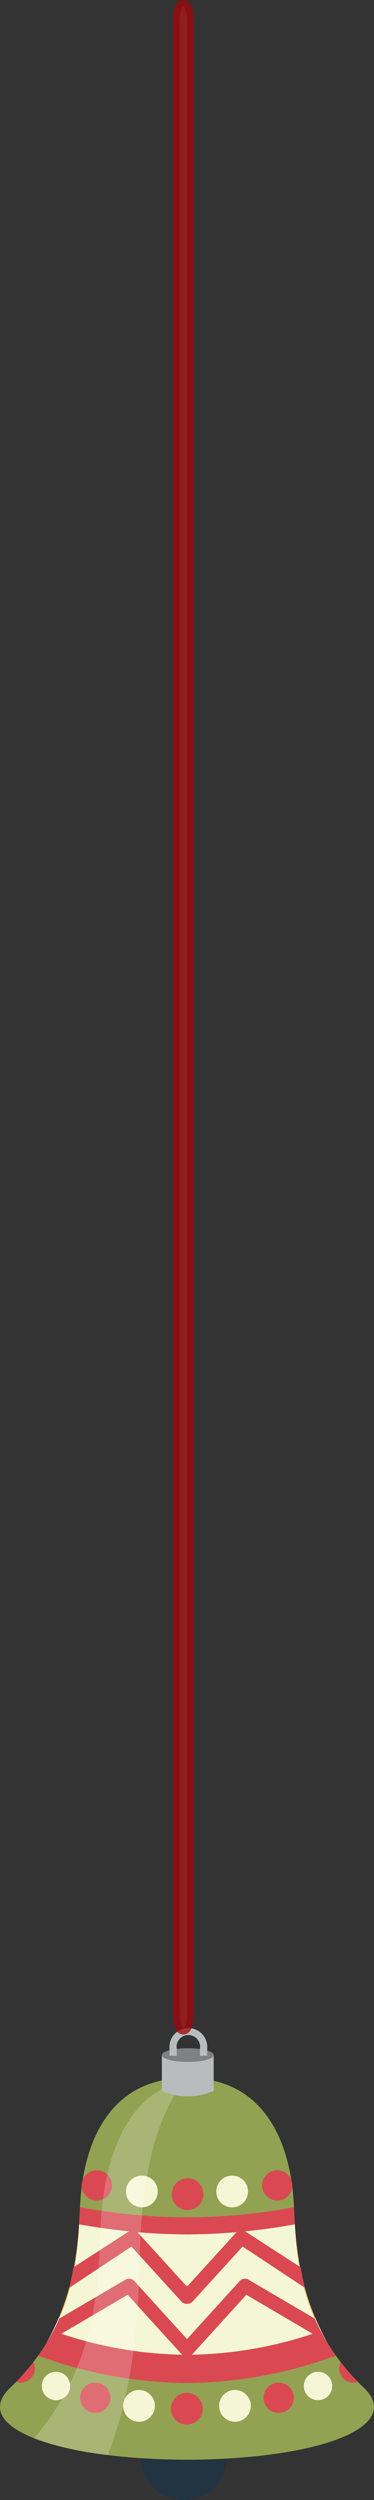 <svg xmlns="http://www.w3.org/2000/svg" width="55.344" height="369.613" viewBox="0 0 55.344 369.613">
  <rect x="0" y="0" width="55.344" height="369.613" fill="#333333" stroke="none"/>
  <g id="Group_21536" data-name="Group 21536" transform="translate(0 -11.532)">
    <g id="Group_21535" data-name="Group 21535" transform="translate(0 311.325)">
      <path id="Path_22649" data-name="Path 22649" d="M254.313,438.968a6.357,6.357,0,1,0,6.164,6.354A6.537,6.537,0,0,0,254.313,438.968Z" transform="translate(-226.91 -381.856)" fill="#223342"/>
      <g id="Group_21534" data-name="Group 21534">
        <path id="Path_22650" data-name="Path 22650" d="M275.674,423.127c-10.4-9.938-10.04-21-10.428-27.491-.416-6.987-3.22-18.363-15.736-18.363l-.06,0-.06,0c-12.516,0-15.319,11.375-15.735,18.363-.388,6.493-.03,17.553-10.428,27.491-1.641,1.567-1.988,3.323-.522,4.9,3.508,3.773,15.1,5.667,26.724,5.687h.044c11.629-.02,23.216-1.914,26.724-5.687C277.661,426.45,277.314,424.695,275.674,423.127Z" transform="translate(-221.778 -369.849)" fill="#93a152"/>
        <path id="Path_22651" data-name="Path 22651" d="M236.123,404.13a50.338,50.338,0,0,1-.768,6.359l.108-.069a53.4,53.4,0,0,0,.668-6.289Z" transform="translate(-224.42 -375.076)" fill="#e6ac48"/>
        <path id="Path_22652" data-name="Path 22652" d="M232.646,420.3a31.485,31.485,0,0,0,1.654-4.761l-.161.106a35.834,35.834,0,0,1-1.532,4.475l.031.184Z" transform="translate(-223.885 -377.297)" fill="#e6ac48"/>
        <path id="Path_22653" data-name="Path 22653" d="M230.859,424.632c-.2.378-.4.757-.617,1.137.23-.371.446-.743.655-1.114C230.883,424.649,230.871,424.639,230.859,424.632Z" transform="translate(-223.425 -379.066)" fill="#fff"/>
        <path id="Path_22654" data-name="Path 22654" d="M236.381,402.505c-.019.424-.045.863-.073,1.309h.008C236.34,403.366,236.362,402.929,236.381,402.505Z" transform="translate(-224.606 -374.76)" fill="#fff"/>
        <path id="Path_22655" data-name="Path 22655" d="M231.55,423.235q.477-.916.876-1.824l-.008,0-.031-.184c-.273.656-.58,1.316-.907,1.98Z" transform="translate(-223.666 -378.404)" fill="#fff"/>
        <path id="Path_22656" data-name="Path 22656" d="M231.458,423.713l-.069-.025c-.124.253-.249.507-.381.76a.437.437,0,0,0,.038.023C231.188,424.219,231.325,423.965,231.458,423.713Z" transform="translate(-223.574 -378.883)" fill="#fff"/>
        <path id="Path_22657" data-name="Path 22657" d="M235.3,411.94l-.108.069q-.274,1.435-.681,2.938l.161-.106C234.929,413.854,235.132,412.886,235.3,411.94Z" transform="translate(-224.255 -376.596)" fill="#fff"/>
        <g id="Group_21528" data-name="Group 21528" transform="translate(2.393 49.426)">
          <g id="Group_21527" data-name="Group 21527">
            <g id="Group_21522" data-name="Group 21522" transform="translate(15.832 4.125)">
              <path id="Path_22658" data-name="Path 22658" d="M246.781,434.547a2.348,2.348,0,1,0,2.322,2.374A2.348,2.348,0,0,0,246.781,434.547Z" transform="translate(-244.407 -434.547)" fill="#f5f6d5"/>
            </g>
            <path id="Path_22659" data-name="Path 22659" d="M238.774,433.195a2.239,2.239,0,1,0,2.214,2.264A2.238,2.238,0,0,0,238.774,433.195Z" transform="translate(-227.038 -430.159)" fill="#da4951"/>
            <g id="Group_21523" data-name="Group 21523" transform="translate(3.798 1.437)">
              <path id="Path_22660" data-name="Path 22660" d="M231.585,431.209a2.1,2.1,0,1,0,2.072,2.119A2.1,2.1,0,0,0,231.585,431.209Z" transform="translate(-229.465 -431.209)" fill="#f5f6d5"/>
            </g>
            <g id="Group_21524" data-name="Group 21524" transform="translate(30.03 4.125)">
              <path id="Path_22661" data-name="Path 22661" d="M264.358,434.547a2.348,2.348,0,1,1-2.322,2.374A2.347,2.347,0,0,1,264.358,434.547Z" transform="translate(-262.036 -434.547)" fill="#f5f6d5"/>
            </g>
            <path id="Path_22662" data-name="Path 22662" d="M255.517,435.065a2.349,2.349,0,1,1-2.322,2.374A2.349,2.349,0,0,1,255.517,435.065Z" transform="translate(-230.285 -430.523)" fill="#da4951"/>
            <path id="Path_22663" data-name="Path 22663" d="M272.418,433.195a2.239,2.239,0,1,1-2.214,2.264A2.238,2.238,0,0,1,272.418,433.195Z" transform="translate(-233.596 -430.159)" fill="#da4951"/>
            <g id="Group_21525" data-name="Group 21525" transform="translate(42.567 1.437)">
              <path id="Path_22664" data-name="Path 22664" d="M279.675,431.209a2.1,2.1,0,1,1-2.072,2.119A2.1,2.1,0,0,1,279.675,431.209Z" transform="translate(-277.603 -431.209)" fill="#f5f6d5"/>
            </g>
            <g id="Group_21526" data-name="Group 21526">
              <path id="Path_22665" data-name="Path 22665" d="M227.517,430.388a2.087,2.087,0,0,0-.232-.963,34.137,34.137,0,0,1-2.536,2.915,2.067,2.067,0,0,0,.649.121A2.1,2.1,0,0,0,227.517,430.388Z" transform="translate(-224.749 -429.425)" fill="#da4951"/>
              <path id="Path_22666" data-name="Path 22666" d="M286.206,432.461a2.062,2.062,0,0,0,.649-.121,34.128,34.128,0,0,1-2.535-2.915,2.067,2.067,0,0,0-.232.963A2.1,2.1,0,0,0,286.206,432.461Z" transform="translate(-236.298 -429.425)" fill="#da4951"/>
            </g>
          </g>
        </g>
        <path id="Path_22667" data-name="Path 22667" d="M275.964,404.13a50.474,50.474,0,0,0,.767,6.359l-.106-.069a53.072,53.072,0,0,1-.668-6.289Z" transform="translate(-232.322 -375.076)" fill="#e6ac48"/>
        <path id="Path_22668" data-name="Path 22668" d="M279.22,420.3a31.4,31.4,0,0,1-1.655-4.761l.161.106a35.829,35.829,0,0,0,1.532,4.475l-.031.184Z" transform="translate(-232.635 -377.297)" fill="#e6ac48"/>
        <g id="Group_21529" data-name="Group 21529" transform="translate(8.76 29.055)">
          <path id="Path_22669" data-name="Path 22669" d="M243.53,405.168c-2.936-.3-5.466-.689-7.373-1.037a53.4,53.4,0,0,1-.668,6.289l8.01-5.234C243.509,405.179,243.521,405.175,243.53,405.168Z" transform="translate(-233.207 -404.131)" fill="#f5f6d5"/>
          <path id="Path_22670" data-name="Path 22670" d="M247.082,405.636l7.207,7.921.07-.081.07.081,7.206-7.921c.024-.026.051-.048.077-.071-2.267.2-4.749.33-7.353.341-2.6-.01-5.086-.142-7.355-.341A.921.921,0,0,1,247.082,405.636Z" transform="translate(-235.448 -404.41)" fill="#f5f6d5"/>
          <path id="Path_22671" data-name="Path 22671" d="M251.589,421.878l7.779-8.565a1.041,1.041,0,0,1,1.3-.2l9.811,5.762a31.407,31.407,0,0,1-1.655-4.761l-9.035-5.9-7.4,8.129a1.044,1.044,0,0,1-.772.341h-.01l-.022,0v-.006l-.022,0-.022,0v.006l-.022,0h-.011a1.042,1.042,0,0,1-.771-.341l-7.4-8.129-9.036,5.9a31.485,31.485,0,0,1-1.654,4.761l9.81-5.762a1.041,1.041,0,0,1,1.3.2l7.779,8.565v.046l.022-.023.022.023Z" transform="translate(-232.655 -404.925)" fill="#f5f6d5"/>
          <path id="Path_22672" data-name="Path 22672" d="M233.042,422.837a59.847,59.847,0,0,0,17.879,3.1l-8.055-8.868Z" transform="translate(-232.73 -406.648)" fill="#f5f6d5"/>
          <path id="Path_22673" data-name="Path 22673" d="M274.843,410.42a53.071,53.071,0,0,1-.668-6.289c-1.908.348-4.438.741-7.374,1.037.009.006.021.01.031.018Z" transform="translate(-239.301 -404.131)" fill="#f5f6d5"/>
          <path id="Path_22674" data-name="Path 22674" d="M257.033,425.934a59.848,59.848,0,0,0,17.879-3.1l-9.824-5.771Z" transform="translate(-237.4 -406.648)" fill="#f5f6d5"/>
        </g>
        <path id="Path_22675" data-name="Path 22675" d="M281.257,424.632c.2.378.4.757.618,1.137-.23-.371-.448-.743-.656-1.114C281.232,424.649,281.244,424.639,281.257,424.632Z" transform="translate(-233.346 -379.066)" fill="#fff"/>
        <path id="Path_22676" data-name="Path 22676" d="M275.873,402.505c.021.424.046.863.075,1.309h-.007C275.916,403.366,275.894,402.929,275.873,402.505Z" transform="translate(-232.306 -374.76)" fill="#fff"/>
        <path id="Path_22677" data-name="Path 22677" d="M280.5,423.235q-.478-.916-.875-1.824l.006,0,.031-.184c.272.656.58,1.316.906,1.98Z" transform="translate(-233.035 -378.404)" fill="#fff"/>
        <path id="Path_22678" data-name="Path 22678" d="M280.707,423.713l.068-.025c.125.253.249.507.382.76-.013.007-.025.017-.038.023C280.978,424.219,280.839,423.965,280.707,423.713Z" transform="translate(-233.247 -378.883)" fill="#fff"/>
        <path id="Path_22679" data-name="Path 22679" d="M276.786,411.94l.106.069q.275,1.435.682,2.938l-.161-.106C277.155,413.854,276.951,412.886,276.786,411.94Z" transform="translate(-232.484 -376.596)" fill="#fff"/>
        <g id="Group_21530" data-name="Group 21530" transform="translate(5.643 26.516)">
          <path id="Path_22680" data-name="Path 22680" d="M250.835,429.541a65.079,65.079,0,0,0,22.007-4.055q-.631-.881-1.173-1.763c-.23-.371-.448-.743-.656-1.114-.142-.253-.28-.507-.412-.759q-.478-.916-.875-1.824l-9.811-5.762a1.041,1.041,0,0,0-1.3.2l-7.8,8.588-7.8-8.588a1.041,1.041,0,0,0-1.3-.2l-9.81,5.762q-.4.908-.876,1.824c-.133.252-.271.506-.412.759-.209.371-.425.743-.655,1.114q-.545.881-1.174,1.763a65.088,65.088,0,0,0,22.008,4.055h.043Zm8.754-13.049,9.824,5.771a59.847,59.847,0,0,1-17.879,3.1Zm-27.376,5.771,9.824-5.771,8.055,8.868A59.848,59.848,0,0,1,232.213,422.263Z" transform="translate(-228.784 -403.536)" fill="#da4951"/>
          <path id="Path_22681" data-name="Path 22681" d="M251.1,414.935a1.042,1.042,0,0,0,.771.341h.011a.2.2,0,0,1,.087,0h.006a1.046,1.046,0,0,0,.776-.341l7.4-8.129,9.226,6.114c-.259-.988-.47-2.1-.635-3.043l-8.193-5.3c-.01-.007-.022-.011-.031-.018,2.936-.3,5.466-.689,7.374-1.037-.025-.449-.047-.886-.068-1.31s-.039-.834-.06-1.229a84.27,84.27,0,0,1-31.671,0c-.021.4-.04.805-.061,1.229s-.041.861-.065,1.31c1.907.348,4.437.741,7.373,1.037-.009.006-.021.01-.031.018l-8.193,5.3c-.166.946-.377,2.055-.635,3.043l9.226-6.114Zm.8-9.922h.044c2.595-.01,5.071-.142,7.331-.34-.026.023-.052.045-.077.071l-7.207,7.921-.048-.056v-.049l-.022.025-.022-.025v.049l-.048.056-7.207-7.921a.92.92,0,0,0-.077-.071C246.828,404.871,249.3,405,251.9,405.012Z" transform="translate(-229.891 -400.979)" fill="#da4951"/>
        </g>
        <g id="Group_21531" data-name="Group 21531" transform="translate(12.077 21.069)">
          <path id="Path_22682" data-name="Path 22682" d="M236.773,396.8c0,.057.013.112.018.169.042-.326.089-.656.143-.991A2.24,2.24,0,0,0,236.773,396.8Z" transform="translate(-236.773 -394.559)" fill="#bf462c"/>
          <path id="Path_22683" data-name="Path 22683" d="M247.273,395.193a2.348,2.348,0,1,0,2.349,2.348A2.348,2.348,0,0,0,247.273,395.193Z" transform="translate(-238.36 -394.406)" fill="#f5f6d5"/>
          <path id="Path_22684" data-name="Path 22684" d="M239.017,398.693a2.239,2.239,0,1,0-2.079-3.06c-.054.334-.1.664-.143.991A2.231,2.231,0,0,0,239.017,398.693Z" transform="translate(-236.777 -394.216)" fill="#da4951"/>
          <path id="Path_22685" data-name="Path 22685" d="M275.462,396.8c0,.057-.013.112-.018.169q-.063-.489-.143-.991A2.224,2.224,0,0,1,275.462,396.8Z" transform="translate(-244.272 -394.559)" fill="#bf462c"/>
          <path id="Path_22686" data-name="Path 22686" d="M263.865,395.193a2.348,2.348,0,1,1-2.349,2.348A2.348,2.348,0,0,1,263.865,395.193Z" transform="translate(-241.589 -394.406)" fill="#f5f6d5"/>
          <path id="Path_22687" data-name="Path 22687" d="M272.179,398.693a2.239,2.239,0,1,1,2.079-3.06q.08.5.143.991A2.231,2.231,0,0,1,272.179,398.693Z" transform="translate(-243.228 -394.216)" fill="#da4951"/>
          <path id="Path_22688" data-name="Path 22688" d="M255.682,395.69a2.348,2.348,0,1,1-2.349,2.348A2.349,2.349,0,0,1,255.682,395.69Z" transform="translate(-239.996 -394.503)" fill="#da4951"/>
        </g>
        <g id="Group_21532" data-name="Group 21532" transform="translate(5.031 7.755)" opacity="0.2">
          <path id="Path_22689" data-name="Path 22689" d="M250.4,377.684c-9.779,2.106-12.123,13.806-12.5,21.259-.381,7.494-.049,20.159-9.871,31.673a46.162,46.162,0,0,0,10.921,2.485c4.634-12,4.495-23.828,4.794-31.505C244.025,394.185,245.447,383.571,250.4,377.684Z" transform="translate(-228.024 -377.684)" fill="#fff"/>
        </g>
        <g id="Group_21533" data-name="Group 21533" transform="translate(23.951)">
          <path id="Path_22690" data-name="Path 22690" d="M259.186,378.328a9.228,9.228,0,0,1-7.669,0v-5.3a9.228,9.228,0,0,0,7.669,0Z" transform="translate(-251.517 -369.022)" fill="#b9bbbc"/>
          <path id="Path_22691" data-name="Path 22691" d="M259.186,372.824c0,.557-1.716,1.009-3.834,1.009s-3.834-.452-3.834-1.009,1.716-1.009,3.834-1.009S259.186,372.267,259.186,372.824Z" transform="translate(-251.517 -368.787)" fill="#7f8082"/>
          <path id="Path_22692" data-name="Path 22692" d="M258.5,372.187h-1.071v-1.02a1.742,1.742,0,1,0-3.433,0v1.02h-1.07v-1.02a2.8,2.8,0,1,1,5.575,0Z" transform="translate(-251.792 -368.055)" fill="#b9bbbc"/>
        </g>
      </g>
    </g>
    <path id="Path_22693" data-name="Path 22693" d="M256.391,359.458c-.3,0-.541-.918-.541-2.054V62.72c0-1.136.243-2.055.541-2.055s.541.918.541,2.055V357.4C256.932,358.54,256.69,359.458,256.391,359.458Z" transform="translate(-229.26 -48.133)" fill="#76786a" stroke="#a10509" stroke-width="2" opacity="0.75"/>
  </g>
</svg>
